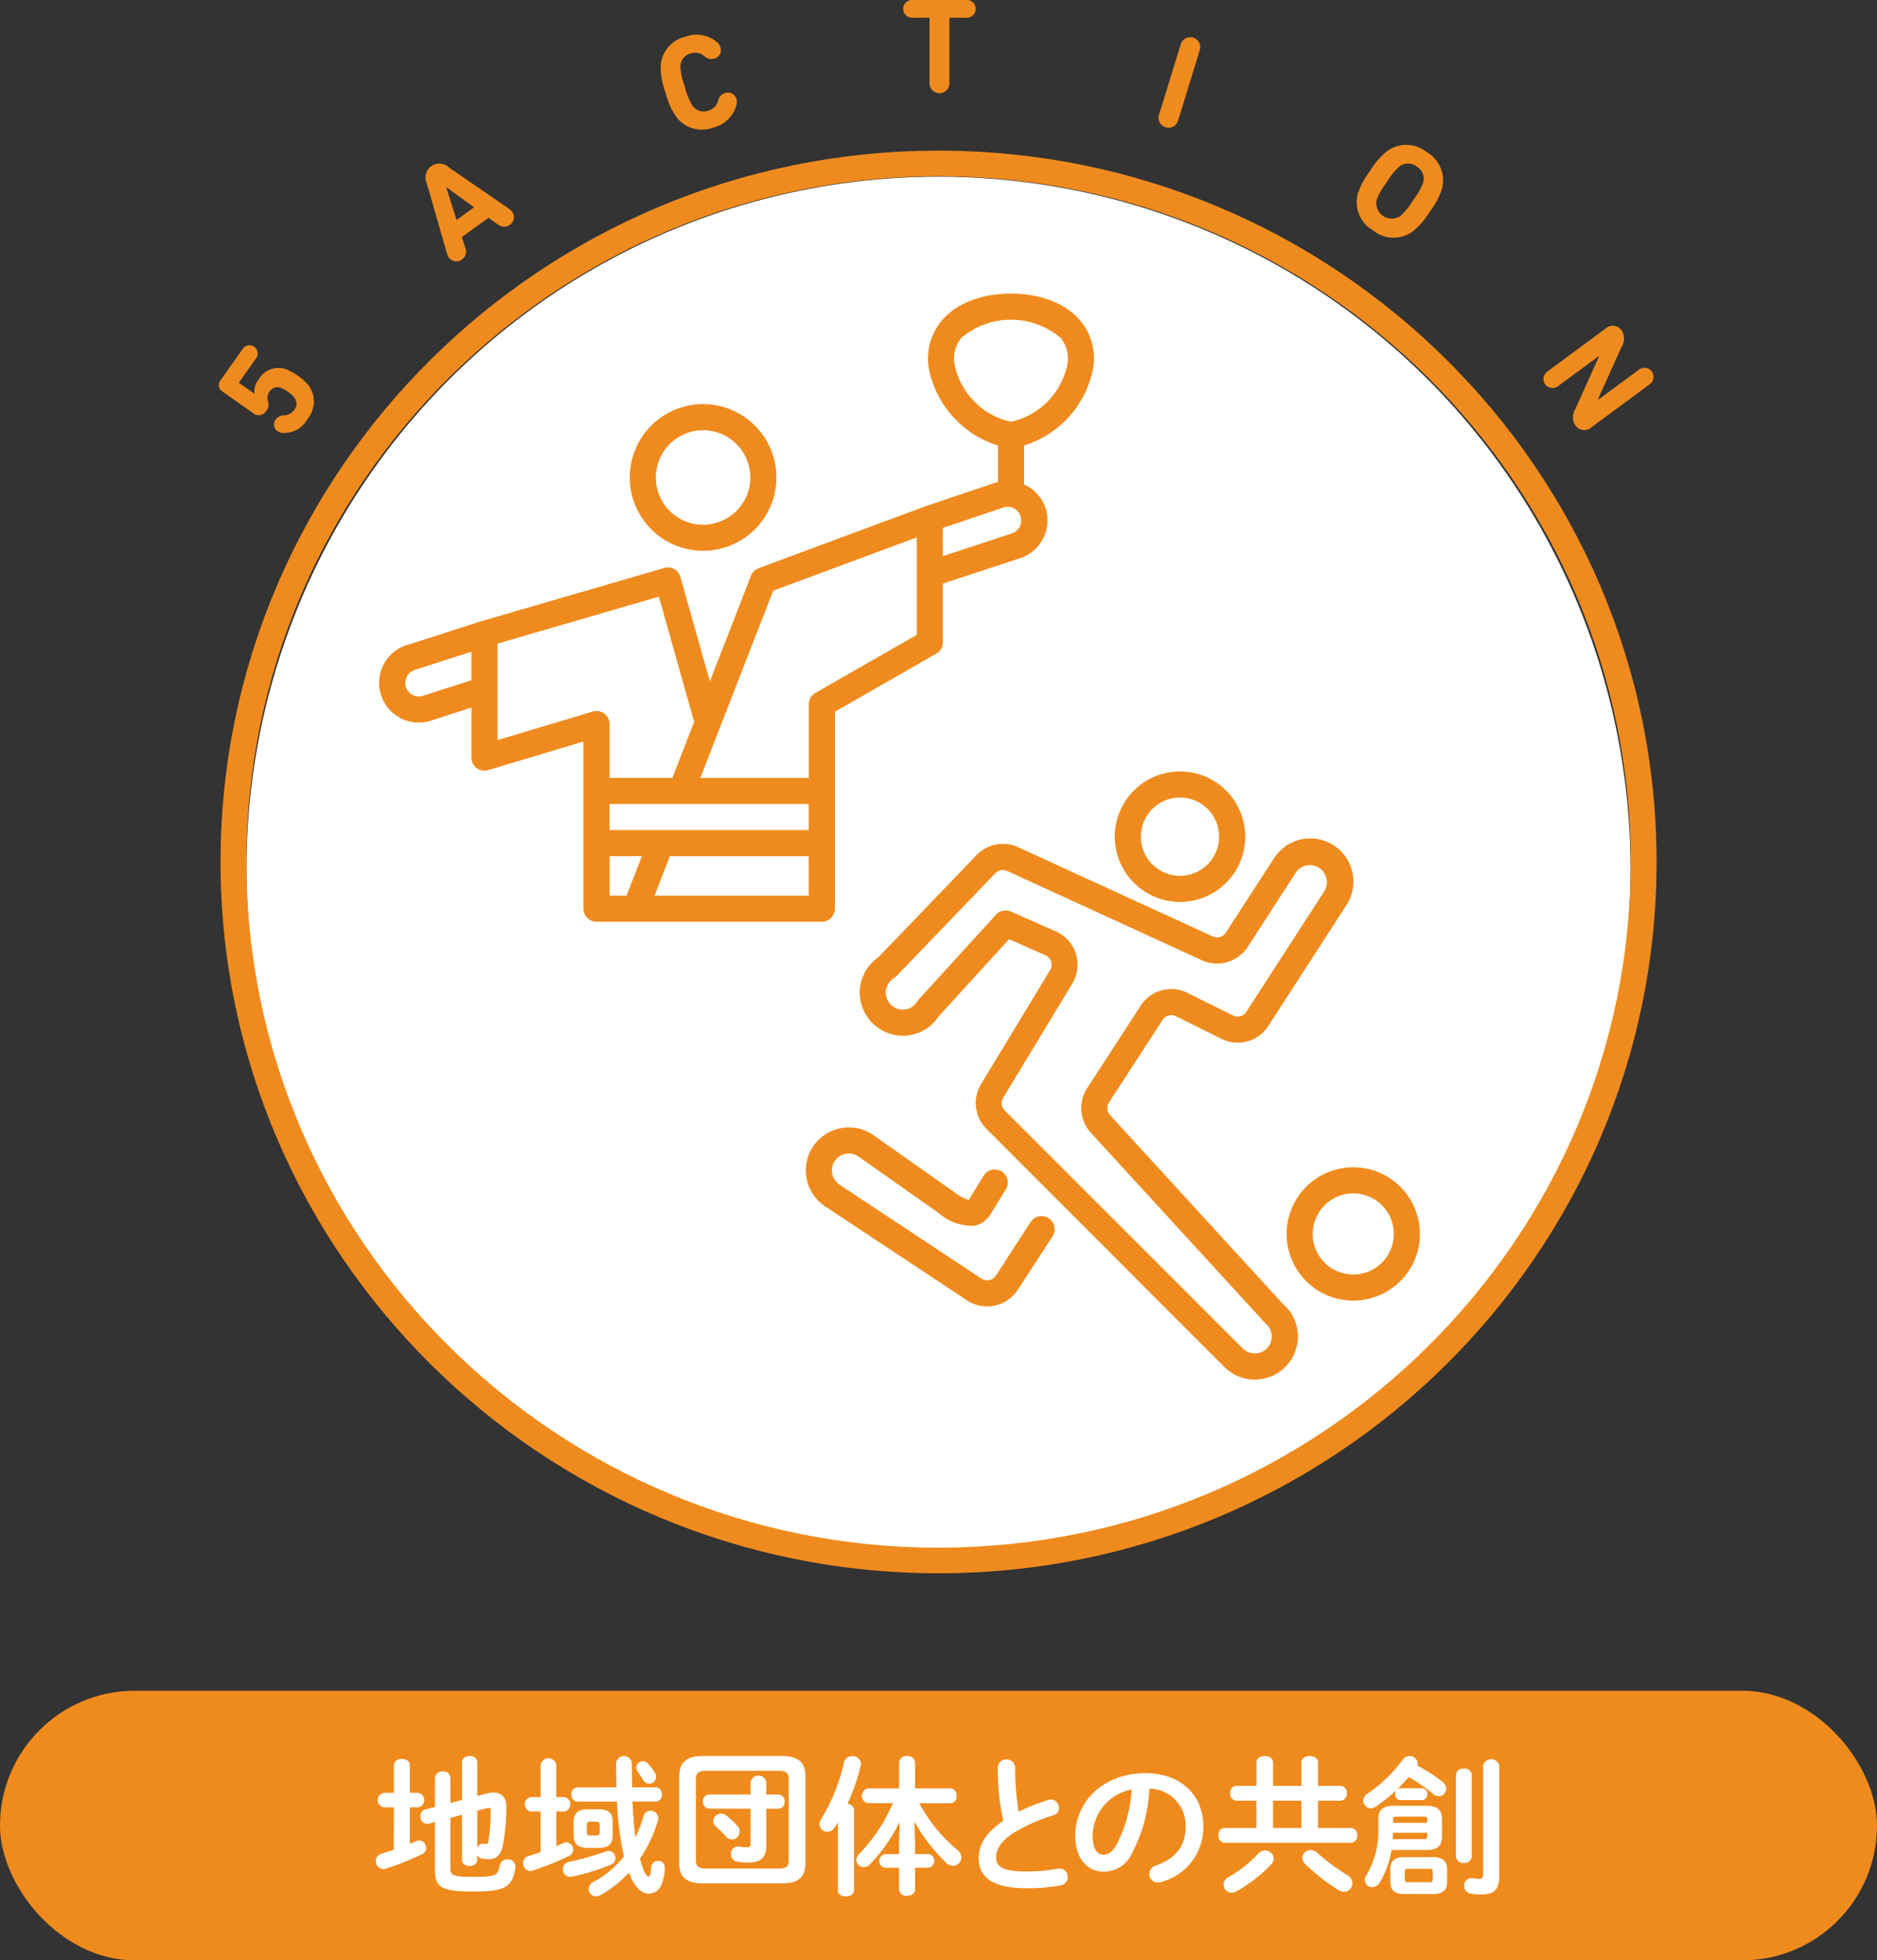 <svg xmlns="http://www.w3.org/2000/svg" width="188" height="196.308" viewBox="0 0 188 196.308"><rect x="0" y="0" width="188" height="196.308" fill="#333333" stroke="none"/><rect width="188" height="27" rx="13.5" transform="translate(0 169.308)" fill="#ef8b1d"/><path d="M39.45 180.983h-1.012a.736.736 0 0 1 0-1.449h1.012v-2.75c0-.439.407-.648.8-.648s.8.209.8.648v2.75h.83a.734.734 0 0 1 0 1.449h-.83v3.656c.212-.091.437-.182.648-.271a.815.815 0 0 1 .3-.078.751.751 0 0 1 .68.771.637.637 0 0 1-.378.6 27.328 27.328 0 0 1-3.656 1.465.728.728 0 0 1-.257.048.792.792 0 0 1-.739-.833.708.708 0 0 1 .514-.694c.407-.121.844-.273 1.283-.423Zm6.827-.739v-3.779c0-.407.38-.619.771-.619a.677.677 0 0 1 .755.619v3.385l.967-.257a2.761 2.761 0 0 1 .664-.091c.817 0 1.285.514 1.285 1.419a21.5 21.5 0 0 1-.335 3.808c-.209 1.087-.723 1.449-1.433 1.449a3.619 3.619 0 0 1-.7-.075.587.587 0 0 1-.453-.378v.53c0 .407-.378.6-.755.6s-.771-.2-.771-.6v-4.531l-1.162.316v5.03c0 .71.241.876 2.207.876 2.4 0 2.536-.15 2.734-1.117a.766.766 0 0 1 .785-.635.728.728 0 0 1 .785.726.52.52 0 0 1-.016.15c-.27 2.041-1.267 2.343-4.242 2.343-3.235 0-3.792-.469-3.792-2.116v-4.85l-.619.166a.744.744 0 0 1-.182.032.73.73 0 0 1-.664-.787.654.654 0 0 1 .5-.664l.967-.257v-2.9a.708.708 0 0 1 .785-.648.678.678 0 0 1 .755.632v2.523Zm1.527 4.8a.6.6 0 0 1 .576-.407h.088c.062 0 .153.016.228.016.121-.016.182-.046.212-.2a18.617 18.617 0 0 0 .241-3.128c0-.2-.046-.287-.2-.287a.556.556 0 0 0-.212.032l-.937.254Zm6.342-3.641h-.983a.737.737 0 0 1 0-1.449h.983v-3.235a.8.8 0 0 1 1.572 0v3.233h.785a.733.733 0 0 1 0 1.449h-.785v3.46c.244-.1.469-.2.71-.3a.8.8 0 0 1 .3-.075.734.734 0 0 1 .68.755.665.665 0 0 1-.38.589 28.334 28.334 0 0 1-3.656 1.481.852.852 0 0 1-.27.043.742.742 0 0 1-.71-.782.712.712 0 0 1 .514-.7c.394-.121.8-.257 1.237-.407Zm6.813 3.945a.7.7 0 0 1 .68.723.68.68 0 0 1-.437.651 22.2 22.2 0 0 1-3.929 1.208.7.7 0 0 1-.182.016.733.733 0 0 1-.71-.771.718.718 0 0 1 .605-.726 29.9 29.9 0 0 0 3.685-1.042 1.114 1.114 0 0 1 .287-.059m.787-6.361c-.016-.771-.032-1.572-.032-2.432a.79.79 0 0 1 1.572 0c0 .817.013 1.615.029 2.432H65.7c.394 0 .589.345.589.71a.638.638 0 0 1-.589.71h-2.357c.078 1.194.137 2.4.3 3.594a13.122 13.122 0 0 0 .817-2.143.7.7 0 0 1 .7-.53.745.745 0 0 1 .769.726.716.716 0 0 1-.029.241 13.331 13.331 0 0 1-1.8 3.822c.421 1.6.71 1.8.86 1.8.107 0 .212-.123.271-.937a.666.666 0 0 1 .68-.635.657.657 0 0 1 .683.664 4.8 4.8 0 0 1-.305 1.618 1.393 1.393 0 0 1-1.3 1c-.785 0-1.449-.68-1.993-2.116a11.131 11.131 0 0 1-2.826 2.25.939.939 0 0 1-.469.139.754.754 0 0 1-.742-.742.8.8 0 0 1 .485-.71 9.325 9.325 0 0 0 3.053-2.568c-.029-.1-.045-.212-.078-.316a31.337 31.337 0 0 1-.619-5.153h-3.968a.65.65 0 0 1-.605-.71.642.642 0 0 1 .605-.71Zm-.38 4.789c0 .905-.437 1.269-1.4 1.269h-1.058c-1 0-1.449-.364-1.449-1.269v-1.324c0-.908.453-1.269 1.449-1.269h1.058c.905 0 1.4.287 1.4 1.269Zm-1.3-1.028c0-.241-.107-.329-.335-.329h-.619c-.225 0-.332.088-.332.329v.726c0 .241.107.332.332.332h.619a.3.3 0 0 0 .335-.332Zm5.512-5.271a.86.86 0 0 1 .137.437.693.693 0 0 1-.7.7.747.747 0 0 1-.648-.439c-.179-.316-.332-.514-.5-.785a.653.653 0 0 1-.137-.41.64.64 0 0 1 .667-.6.751.751 0 0 1 .57.287 5.949 5.949 0 0 1 .605.817m4.804 11.114c-1.709 0-2.343-.71-2.343-2.068v-8.613c0-1.358.635-2.07 2.343-2.07h7.959c1.722 0 2.341.712 2.341 2.07v8.613c0 1.6-.86 2.068-2.341 2.068Zm7.627-1.481c.755 0 1-.225 1-.83v-8.126c0-.605-.241-.833-1-.833h-7.3c-.739 0-1 .228-1 .833v8.122c0 .68.38.83 1 .83Zm-6.947-6a.667.667 0 0 1-.651-.71.66.66 0 0 1 .651-.71h4.124v-1.252a.8.8 0 0 1 1.569 0v1.256h1.192a.659.659 0 0 1 .651.71.649.649 0 0 1-.651.71h-1.192v3.7c0 1.269-.635 1.693-1.8 1.693a5.661 5.661 0 0 1-1.119-.107.72.72 0 0 1-.619-.739.731.731 0 0 1 .71-.769.684.684 0 0 1 .166.013 3.592 3.592 0 0 0 .694.075c.289 0 .4-.075.4-.362v-3.505Zm2.839 1.768a.793.793 0 0 1-.605 1.315.688.688 0 0 1-.528-.241 14.441 14.441 0 0 0-1.074-1.074.684.684 0 0 1-.257-.514.8.8 0 0 1 .8-.755.82.82 0 0 1 .485.166 7.528 7.528 0 0 1 1.178 1.1m10.026-.375-.319.5a.853.853 0 0 1-.723.423.775.775 0 0 1-.8-.755.9.9 0 0 1 .166-.514 18.408 18.408 0 0 0 2.3-5.71.8.8 0 0 1 .814-.589.809.809 0 0 1 .878.771 1.373 1.373 0 0 1-.03.208 21.564 21.564 0 0 1-1.315 3.792.656.656 0 0 1 .648.6v8.069c0 .407-.407.6-.8.6-.41 0-.817-.2-.817-.6Zm7.734 1.9v1.253h1.358a.7.7 0 0 1 0 1.374h-1.358v2.161c0 .437-.394.651-.8.651a.714.714 0 0 1-.8-.651v-2.154h-1.419a.7.7 0 0 1 0-1.374h1.419v-1.256l.059-1.966a17.186 17.186 0 0 1-2.959 4.231.891.891 0 0 1-.635.3.74.74 0 0 1-.742-.726.8.8 0 0 1 .257-.573 16.878 16.878 0 0 0 3.4-5.107h-2.491a.752.752 0 0 1 0-1.481h3.112v-2.579a.723.723 0 0 1 .8-.664.715.715 0 0 1 .8.664v2.582h3.535c.423 0 .619.364.619.742a.661.661 0 0 1-.619.739h-3.112a15.564 15.564 0 0 0 3.806 4.668.964.964 0 0 1 .407.755.865.865 0 0 1-.86.846.894.894 0 0 1-.605-.257 17.751 17.751 0 0 1-3.249-4.2Zm8.274-7.412a.878.878 0 0 1 1.752 0 26.443 26.443 0 0 0 .348 4.427 20.546 20.546 0 0 1 2.975-1.178.885.885 0 0 1 .273-.046.822.822 0 0 1 .785.846.74.74 0 0 1-.56.739 17.808 17.808 0 0 0-3.972 1.754c-1.3.844-1.751 1.676-1.751 2.448 0 .935.619 1.419 3.018 1.419a16.576 16.576 0 0 0 3.128-.273 1.055 1.055 0 0 1 .2-.013.8.8 0 0 1 .817.83.833.833 0 0 1-.68.846 17.634 17.634 0 0 1-3.473.287c-3.174 0-4.759-.967-4.759-3.008 0-1.237.576-2.461 2.464-3.744a23.953 23.953 0 0 1-.56-5.335m7.767 6.84c0-3.444 2.855-6.27 7.009-6.27 3.688 0 5.817 2.311 5.817 5.316a5.658 5.658 0 0 1-4.213 5.576 1.007 1.007 0 0 1-.348.062.849.849 0 0 1-.846-.862.87.87 0 0 1 .635-.83c2.145-.771 3-2.07 3-3.945a3.688 3.688 0 0 0-3.64-3.774 15.156 15.156 0 0 1-1.706 6.417 3.065 3.065 0 0 1-2.887 1.9c-1.54 0-2.825-1.237-2.825-3.594m1.738 0c0 1.387.544 1.9 1.087 1.9.469 0 .876-.241 1.315-1.012a13.655 13.655 0 0 0 1.51-5.514 4.787 4.787 0 0 0-3.913 4.625m16.415-3.51h-2.025a.674.674 0 0 1-.605-.742.663.663 0 0 1 .605-.739h2.025v-2.344c0-.439.423-.648.83-.648.423 0 .833.209.833.648v2.343h2.839v-2.343c0-.439.423-.648.83-.648.423 0 .83.209.83.648v2.343h2.269a.66.66 0 0 1 .616.739.672.672 0 0 1-.616.742h-2.268v2.732h3.307a.664.664 0 0 1 .621.739.672.672 0 0 1-.621.742h-12.673a.671.671 0 0 1-.605-.742.662.662 0 0 1 .605-.739h3.2Zm-2.477 9.213a.823.823 0 0 1-.817-.814.848.848 0 0 1 .5-.755 12.583 12.583 0 0 0 2.991-2.357.88.88 0 0 1 1.54.5.9.9 0 0 1-.271.6 15.027 15.027 0 0 1-3.457 2.689 1 1 0 0 1-.485.137m6.979-9.213h-2.839v2.734h2.839Zm4.577 7.445a.946.946 0 0 1 .53.83.843.843 0 0 1-.833.846 1.179 1.179 0 0 1-.619-.2 20 20 0 0 1-3.265-2.568.915.915 0 0 1-.3-.635.822.822 0 0 1 .844-.771 1.009 1.009 0 0 1 .68.289 19.681 19.681 0 0 0 2.962 2.2m9.565-9.311a.88.88 0 0 1 .362.667.758.758 0 0 1-.755.755.861.861 0 0 1-.573-.228 17.01 17.01 0 0 0-2.418-1.693 17.773 17.773 0 0 1-3.308 2.978.934.934 0 0 1-.482.163.792.792 0 0 1-.771-.769.832.832 0 0 1 .423-.7 14.447 14.447 0 0 0 3.535-3.412.8.8 0 0 1 .664-.364.818.818 0 0 1 .833.742.465.465 0 0 1-.048.212 16.592 16.592 0 0 1 2.539 1.644m-5.121 6.816a9.2 9.2 0 0 1-1.178 3.278.887.887 0 0 1-.742.439.727.727 0 0 1-.753-.7.865.865 0 0 1 .134-.439 8.746 8.746 0 0 0 1.224-4.772v-.967c0-.86.514-1.269 1.51-1.269h3.34c1.087 0 1.526.5 1.526 1.3v1.8c0 1-.592 1.331-1.526 1.331Zm1.3 4.411c-1.012 0-1.419-.439-1.419-1.178v-1.327c0-.755.407-1.192 1.419-1.192h2.839c1.028 0 1.435.437 1.435 1.192v1.331c0 .905-.619 1.178-1.435 1.178Zm1.963-5.5c.241 0 .319-.078.319-.244v-.394h-3.415l-.046.637Zm.319-2.011c0-.179-.078-.241-.319-.241h-2.78c-.241 0-.316.062-.316.241v.378h3.409Zm-2.7-1.9a.538.538 0 0 1-.514-.592.527.527 0 0 1 .514-.587h2.207a.527.527 0 0 1 .5.587.537.537 0 0 1-.5.592Zm2.9 8.233c.273 0 .348-.078.348-.287v-.771c0-.212-.075-.289-.348-.289h-2.1c-.27 0-.348.078-.348.289v.771c0 .241.121.287.348.287Zm2.673-10.726a.715.715 0 0 1 .8-.664.708.708 0 0 1 .785.664v8.142a.708.708 0 0 1-.785.651.716.716 0 0 1-.8-.651Zm4.336 10.166c0 1.253-.482 1.784-1.827 1.784a5.744 5.744 0 0 1-1.058-.091.757.757 0 0 1-.621-.771.742.742 0 0 1 .742-.785c.03 0 .075.013.121.013a4.156 4.156 0 0 0 .7.062c.2 0 .332-.075.332-.485v-10.826a.823.823 0 0 1 1.615 0Zm-56.153-31.613a69.309 69.309 0 1 1 69.3-69.31 69.385 69.385 0 0 1-69.3 69.31" fill="#fff"/><path d="M94.005 15.086c-39.654 0-71.915 31.953-71.915 71.229s32.261 71.231 71.915 71.231 71.918-31.953 71.918-71.231-32.261-71.229-71.918-71.229m0 139.9c-38.226 0-69.325-30.8-69.325-68.666s31.099-68.667 69.325-68.667 69.329 30.8 69.329 68.662-31.1 68.666-69.328 68.666" fill="#ef8b1e"/><path d="M118.189 90.317a6.533 6.533 0 1 0-6.532-6.532 6.543 6.543 0 0 0 6.532 6.532m0-10.453a3.919 3.919 0 1 1-3.921 3.921 3.926 3.926 0 0 1 3.921-3.921" fill="#ef8b1e"/><path d="M129.238 131.399a3.531 3.531 0 0 0-.664-.739l-17.395-19a1.04 1.04 0 0 1-.1-1.264l5.372-8.267a1.033 1.033 0 0 1 1.331-.364l4.561 2.263a3.642 3.642 0 0 0 4.689-1.288l7.783-12.033c.029-.043.056-.088.08-.131a4.318 4.318 0 0 0-7.309-4.6l-4.81 7.421a1.044 1.044 0 0 1-1.3.38l-19.5-8.942a3.656 3.656 0 0 0-4.154.787l-9.807 10.2a4.3 4.3 0 0 0-1.245 1.307 1.305 1.305 0 0 0-.2.362 4.189 4.189 0 0 0-.233 3.262 4.349 4.349 0 0 0 3.444 2.914 4.3 4.3 0 0 0 4.256-1.91l7.033-7.708 3.642 1.61a1.034 1.034 0 0 1 .469 1.484l-6.92 11.422a3.654 3.654 0 0 0 .528 4.462l23.716 23.731a.692.692 0 0 0 .067.059 4.262 4.262 0 0 0 3.1 1.331 4.475 4.475 0 0 0 1.071-.131 4.314 4.314 0 0 0 2.544-6.559l-.04-.059m-1.928 2.911a1.7 1.7 0 0 1-2.908.645 1.262 1.262 0 0 0-.15-.142l-23.633-23.624a1.04 1.04 0 0 1-.147-1.267l6.92-11.422a3.65 3.65 0 0 0-1.65-5.23l-4.5-1.987a1.309 1.309 0 0 0-1.492.313l-7.6 8.334a1.306 1.306 0 0 0-.276.327 1.672 1.672 0 0 1-1.727.825 1.724 1.724 0 0 1-1.35-1.152 1.594 1.594 0 0 1 .134-1.347l.005-.013.008-.013a1.674 1.674 0 0 1 .579-.605 1.263 1.263 0 0 0 .257-.206l9.909-10.305a1.049 1.049 0 0 1 1.184-.225l19.5 8.945a3.668 3.668 0 0 0 4.585-1.331l4.8-7.416a1.7 1.7 0 0 1 3.061.442 1.684 1.684 0 0 1-.2 1.406l-.043.075-7.751 11.987a1.041 1.041 0 0 1-1.334.364l-4.561-2.263a3.639 3.639 0 0 0-4.684 1.283l-5.372 8.267a3.654 3.654 0 0 0 .367 4.448l17.512 19.114a1.637 1.637 0 0 1 .329.354 1.711 1.711 0 0 1 .217 1.419m-22.273-12.32a1.3 1.3 0 0 0-1.805.383l-3.495 5.384a1.047 1.047 0 0 1-1.433.284l-14.154-9.371-.008.011a1.183 1.183 0 0 0-.123-.1 1.7 1.7 0 0 1-.656-1.725 1.723 1.723 0 0 1 1.17-1.272 1.681 1.681 0 0 1 1.393.19l.03.016.1.07 7.965 5.611a5.044 5.044 0 0 0 3.559 1.275 2.4 2.4 0 0 0 1.588-1.077l1.583-2.566a1.307 1.307 0 0 0-2.226-1.371l-1.5 2.432a4.768 4.768 0 0 1-1.505-.828l-8.12-5.723a1.234 1.234 0 0 0-.225-.137 4.282 4.282 0 0 0-3.374-.4 4.312 4.312 0 0 0-1.382 7.568 1.431 1.431 0 0 0 .121.094c.008.005.161.1.171.112l14.154 9.371a3.614 3.614 0 0 0 2 .6 3.683 3.683 0 0 0 3.05-1.615l3.511-5.407a1.3 1.3 0 0 0-.386-1.805m-21.603-2.234.011-.027h.005Z" fill="#ef8b1e"/><path d="M135.542 116.891a6.675 6.675 0 1 0 6.677 6.674 6.682 6.682 0 0 0-6.677-6.674m0 10.737a4.061 4.061 0 1 1 4.063-4.063 4.065 4.065 0 0 1-4.063 4.063M70.417 55.155a7.343 7.343 0 1 0-7.339-7.341 7.352 7.352 0 0 0 7.343 7.343m0-12.073a4.73 4.73 0 1 1-4.73 4.73 4.734 4.734 0 0 1 4.73-4.73" fill="#ef8b1e"/><path d="M83.621 90.993V71.275l10.161-5.822a1.306 1.306 0 0 0 .656-1.133v-5.883l7.611-2.5a3.988 3.988 0 0 0 2.713-4.93 3.934 3.934 0 0 0-2.193-2.491v-3.9a10.126 10.126 0 0 0 6.851-7.392 5.909 5.909 0 0 0-1.146-5.027c-1.446-1.778-4-2.8-7.011-2.8s-5.568 1.02-7.014 2.8a5.919 5.919 0 0 0-1.149 5.027 10.127 10.127 0 0 0 6.856 7.392v3.659c-.059.013-.118.013-.177.032l-7.062 2.381-.021.011h-.016l-16.7 6.2a1.321 1.321 0 0 0-.763.753l-4.113 10.585-2.955-10.462a1.305 1.305 0 0 0-1.623-.9l-18.367 5.346-.016.008h-.016l-7.062 2.274a3.977 3.977 0 0 0-1.221 7.25 3.88 3.88 0 0 0 2.084.6 4.414 4.414 0 0 0 1.026-.123l4.266-1.374v5.011a1.314 1.314 0 0 0 .525 1.05 1.333 1.333 0 0 0 1.157.2l9.537-2.858v16.734a1.307 1.307 0 0 0 1.307 1.307h22.568a1.309 1.309 0 0 0 1.307-1.307m12.038-54.3a3.251 3.251 0 0 1 .616-2.844 7.691 7.691 0 0 1 9.971 0 3.25 3.25 0 0 1 .616 2.844 7.369 7.369 0 0 1-5.6 5.541h-.005a7.363 7.363 0 0 1-5.6-5.541m-1.221 16.173 6.12-2.065a1.367 1.367 0 1 1 .718 2.638l-6.837 2.25ZM47.219 68.111l-4.96 1.6a1.357 1.357 0 0 1-1.028-.174 1.343 1.343 0 0 1-.605-.849 1.4 1.4 0 0 1 1.13-1.668l5.463-1.757Zm12.151 3.141-9.537 2.858v-9.66l16.16-4.7 3.532 12.534-2.185 5.613h-6.288v-5.391a1.308 1.308 0 0 0-1.682-1.253m3.385 18.434h-1.7v-3.949h3.238Zm18.251 0H65.559l1.535-3.948h13.91Zm0-6.561H61.052v-2.615h19.952Zm0-12.6v7.376H70.144l7.3-18.75 14.384-5.34v9.759l-10.164 5.822a1.3 1.3 0 0 0-.656 1.133m-55.676-29.17a.882.882 0 0 0 1.326-.19 1.061 1.061 0 0 0 .174-1.02 1 1 0 0 1 .163-.911.926.926 0 0 1 1.071-.42 2.885 2.885 0 0 1 .8.434 2.608 2.608 0 0 1 .651.608.987.987 0 0 1-.046 1.192 1.386 1.386 0 0 1-1.015.544 1.033 1.033 0 0 0-.841.418.81.81 0 0 0 .185 1.173 1.185 1.185 0 0 0 .327.147 2.635 2.635 0 0 0 2.667-1.366 2.739 2.739 0 0 0 .179-3.283 4.319 4.319 0 0 0-1.02-.969 5.307 5.307 0 0 0-1.425-.774 2.273 2.273 0 0 0-2.617 1.055 1.933 1.933 0 0 0-.429 1.385l-.024.035-1.47-1.039a.071.071 0 0 1-.021-.112l1.663-2.354a.821.821 0 1 0-1.339-.945l-2.193 3.107a.761.761 0 0 0 .188 1.144Zm19.452-15.914a1.188 1.188 0 0 0 .169.348.933.933 0 0 0 1.326.19.955.955 0 0 0 .343-1.119l-.361-1.122 2.667-1.931.964.688a.965.965 0 0 0 1.17.021.93.93 0 0 0 .23-1.32 1.131 1.131 0 0 0-.276-.268l-6.031-4.146a1.394 1.394 0 0 0-2.226 1.615Zm-.049-6.672 2.745 1.99-1.754 1.272-1.023-3.238Zm22.91-7.198a3.189 3.189 0 0 0 3.816 1.192 3.162 3.162 0 0 0 2.3-2.242 1.192 1.192 0 0 0-.008-.621.88.88 0 0 0-1.13-.589 1.021 1.021 0 0 0-.691.753 1.38 1.38 0 0 1-.994 1.015 1.347 1.347 0 0 1-1.62-.562 6.36 6.36 0 0 1-.726-1.848 6.447 6.447 0 0 1-.442-1.934 1.347 1.347 0 0 1 1.023-1.379 1.389 1.389 0 0 1 1.393.279 1.007 1.007 0 0 0 .991.233.881.881 0 0 0 .605-1.122 1.141 1.141 0 0 0-.345-.517 3.153 3.153 0 0 0-3.163-.554 3.18 3.18 0 0 0-2.48 3.133 7.416 7.416 0 0 0 .487 2.459 7.405 7.405 0 0 0 .983 2.306m23.817-9.801h1.559a.071.071 0 0 1 .08.08v6.38a1 1 0 1 0 1.99 0v-6.38a.071.071 0 0 1 .08-.08h1.559a.9.9 0 0 0 1-.881.9.9 0 0 0-1-.892h-5.265a.9.9 0 0 0-1 .892.9.9 0 0 0 1 .881m25.292 10.97a.983.983 0 0 0 1.256-.72l2.137-6.942a1 1 0 1 0-1.907-.587l-2.135 6.944a.985.985 0 0 0 .648 1.307m20.776 10.33a3.253 3.253 0 0 0 4.033.054 7.526 7.526 0 0 0 1.634-1.931 7.518 7.518 0 0 0 1.211-2.223 3.261 3.261 0 0 0-1.508-3.741 3.256 3.256 0 0 0-4.031-.054 7.445 7.445 0 0 0-1.639 1.934 7.552 7.552 0 0 0-1.211 2.223 3.256 3.256 0 0 0 1.508 3.739m.367-3.1a6.937 6.937 0 0 1 1-1.727 6.939 6.939 0 0 1 1.246-1.559 1.4 1.4 0 0 1 1.762-.008 1.407 1.407 0 0 1 .629 1.644 6.982 6.982 0 0 1-1 1.727 7.109 7.109 0 0 1-1.245 1.559 1.548 1.548 0 0 1-2.392-1.636m18.176 18.679 4.047-2.983.03.043-2.362 5.244a1.525 1.525 0 0 0 0 1.636 1.077 1.077 0 0 0 1.62.187l5.809-4.288a.908.908 0 1 0-1.077-1.46l-4.055 2.991-.032-.046 2.37-5.249a1.515 1.515 0 0 0 .005-1.636 1.077 1.077 0 0 0-1.62-.187l-5.809 4.288a.908.908 0 1 0 1.077 1.46" fill="#ef8b1e"/></svg>